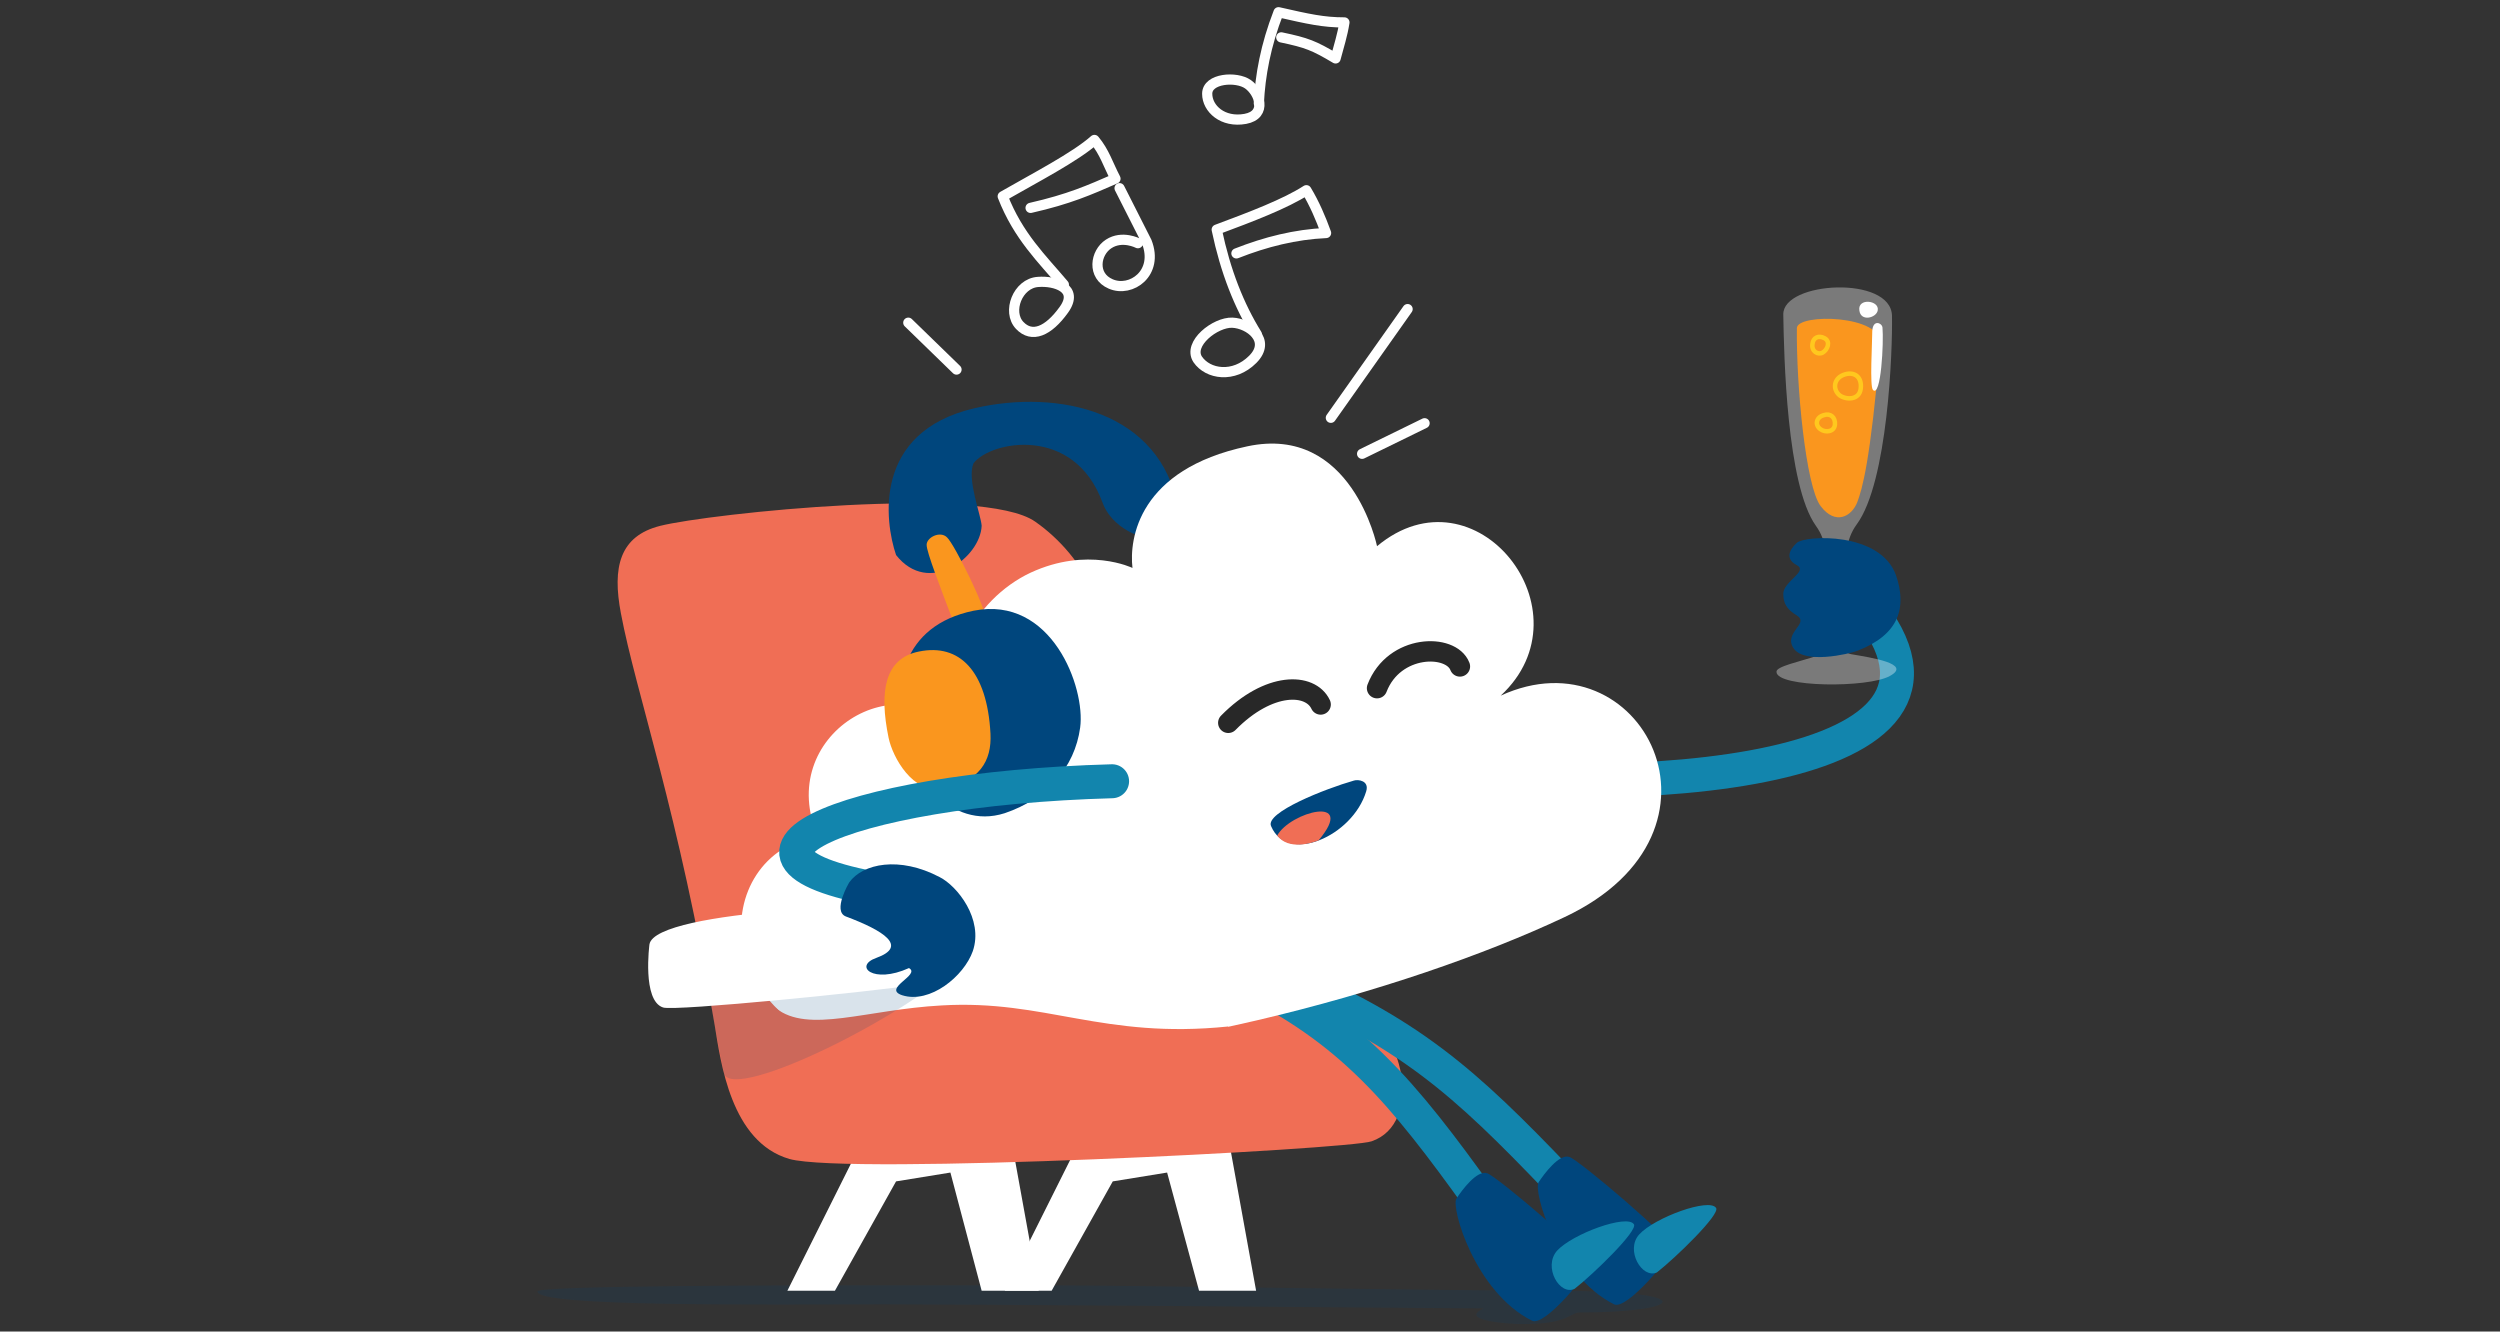 <?xml version="1.0" encoding="utf-8"?>
<!-- Generator: Adobe Illustrator 27.0.0, SVG Export Plug-In . SVG Version: 6.00 Build 0)  -->
<svg version="1.1" id="Layer_1" xmlns="http://www.w3.org/2000/svg" xmlns:xlink="http://www.w3.org/1999/xlink" x="0px" y="0px"
	 viewBox="0 0 368 196" style="enable-background:new 0 0 368 196;" xml:space="preserve">
<rect x="0" y="0" width="368" height="196" fill="#333333" stroke="none"/>
<style type="text/css">
	.st0{opacity:0.15;fill:#00467D;enable-background:new    ;}
	.st1{fill:#FFFFFF;}
	.st2{fill:#F06E55;}
	.st3{fill:none;stroke:#1285AD;stroke-width:5;stroke-linecap:round;stroke-linejoin:round;stroke-miterlimit:10;}
	.st4{fill:#00467D;}
	.st5{fill:#1285AD;}
	.st6{fill:none;stroke:#282828;stroke-width:3;stroke-linecap:round;stroke-linejoin:round;stroke-miterlimit:10;}
	.st7{fill:#FA961E;}
	.st8{opacity:0.35;fill:#FFFFFF;enable-background:new    ;}
	.st9{fill:none;stroke:#FFC81E;stroke-width:0.661;stroke-miterlimit:10;}
	.st10{fill:none;stroke:#FFFFFF;stroke-width:1.5;stroke-linecap:round;stroke-linejoin:round;stroke-miterlimit:10;}
</style>
<g>
	<g>
		<g>
			<g>
				<path class="st0" d="M228.7,190c-14.1,0-62.4-0.8-75-0.8c-12,0-13.8,0-24.9,0s-49.7,0-49.7,0.9c0,2.3,32.9,1.9,51.2,1.9
					c13.3,0,62.4,0.4,88.1,0.6c-3.9,1.8,3.9,2.3,5.5,2.3c6.8,0.1,7.3-1.7,8.6-1.7C247.8,193.2,251.1,190,228.7,190z"/>
				<polygon class="st1" points="126.5,168.8 115.9,190 122.9,190 131.9,173.9 139.9,172.6 144.5,190 152.9,190 148.2,164.1 				"/>
				<polygon class="st1" points="158.5,168.8 147.9,190 154.8,190 163.8,173.9 171.8,172.6 176.5,190 184.9,190 180.2,164.1 				"/>
				<g>
					<path class="st1" d="M155.2,138.2c-1.1-4.4,28.4-7,31.2-5.5c2.7,1.5,6.8,7.6,1.2,8.4s-29.8,4.2-31.3,3.4
						C154.8,143.6,155.2,138.2,155.2,138.2z"/>
					<g>
						<path class="st2" d="M105.2,150.9c-5.3-31.4-11.6-48.9-13.8-60.6c-1.3-6.8-0.2-11.4,5.8-12.9c7.2-1.8,47.5-6.1,55.2-0.6
							c7.3,5.1,12.6,14.9,8.9,23c-2.4,5.3-2.6,4.9,0,20.6s2.7,25.8,4.9,28.5s26-4.6,32.5-1.5c8.3,4,10.8,18,3.2,20.6
							c-3.3,1.2-77.2,5-85.7,2.6C107.6,168.1,106.1,156.4,105.2,150.9z"/>
					</g>
				</g>
			</g>
		</g>
	</g>
	<g>
		<path class="st3" d="M188,143.8c19.5,8.1,27.6,15.5,41.3,29.8"/>
		<path class="st4" d="M237.6,192c-8.4-4.2-12-16.8-11.1-18c0.8-1.2,3-4.2,4.5-3.7c1.4,0.4,15.6,12.5,15.3,13.5
			C246.1,184.8,239.5,192.9,237.6,192z"/>
		<path class="st5" d="M241.3,181.7c2.3-2.5,10.3-5.4,11.3-3.9c0.7,0.9-5.9,7.3-8.7,9.5C241.7,188.3,239.2,184,241.3,181.7z"/>
	</g>
	<g>
		<path class="st3" d="M182.9,143.8c15.9,7.7,23.5,16.8,35.1,33"/>
		<path class="st4" d="M225.5,194.4c-8.4-4.2-12-16.8-11.1-18c0.8-1.2,3-4.2,4.5-3.7c1.4,0.4,15.6,12.5,15.3,13.5
			S227.4,195.4,225.5,194.4z"/>
		<path class="st5" d="M229.2,184.1c2.3-2.5,10.3-5.4,11.3-3.9c0.7,0.9-5.9,7.3-8.7,9.5C229.6,190.8,227.1,186.5,229.2,184.1z"/>
	</g>
	<g>
		<path class="st3" d="M198,112.5c39.2,5.7,94.4,2.5,78.4-21.1"/>
		<path class="st4" d="M131.9,81.7c-1.7-5-3.4-18.1,11.5-21.6c12.5-2.9,27.5,0.5,30,14.7c-2.3,1.9-0.1,3.6-2,4.2
			c-3.4,1-7.9-1.6-9.1-5c-4.2-11.5-16.5-9.1-19-5.8c-1,2.3,1.1,7.6,1.2,9.2C144.3,82.1,136.7,87.8,131.9,81.7z"/>
		<path class="st1" d="M120.4,123.1c-6.5-14.7,12-26.4,21.8-14.5c-4.9-9.9,1.2-20.4,9.5-24.3c8.4-3.9,15-0.7,15-0.7
			c-0.5-4.3,0.9-14.5,16.9-17.9c15.4-3.3,19.1,14.7,19.1,14.7c14.5-12.1,31.6,9.6,18.2,22c20.6-9.5,36.2,20,9.4,32.6
			c-23.3,11-64.9,22.5-97.9,21.1C103,152.6,104.3,125.5,120.4,123.1z"/>
		<path class="st6" d="M180.8,106.4c6-6.1,12.1-5.9,13.6-2.7"/>
		<path class="st6" d="M202.7,101.3c2.5-6.5,10.9-6.6,12.2-3.2"/>
		<path class="st4" d="M187.1,121.6c2.4,5.7,12,1.5,14-5.1c0.5-1.6-1.2-1.8-1.8-1.6C195.1,116.1,186.2,119.6,187.1,121.6z"/>
		<path class="st7" d="M140.4,91.7c-2-5.3-4-10.4-4-11.5s2-2.1,3-1.1c1.1,1,6,10.9,5.7,12.2C144.9,92.6,140.4,91.7,140.4,91.7z"/>
		<path class="st4" d="M133,109.3c-1.8-8.2-0.3-17.2,10.3-19.4c11.5-2.3,16.5,11.3,15.7,17.2s-4.9,10.5-11.1,12.6
			C139.8,122.3,134,113.6,133,109.3z"/>
		<path class="st7" d="M130.8,108.6c-1.4-6.8-0.6-11.7,4.5-12.7c5.9-1.2,10,2.8,10.5,12.1c0.2,4-1.6,7.1-7.1,8.1
			C134.4,116.9,131.4,111.5,130.8,108.6z"/>
		<path class="st3" d="M163.7,115c-40,1.1-65.1,12-29.3,16.7"/>
		<path class="st2" d="M188,123c1.9-3.5,11.8-6.1,6.1,0.7C193.1,124.1,189.7,125.2,188,123z"/>
	</g>
	<path class="st2" d="M114.2,148.4c4.8,3.8,13.3,0.2,24.4-0.4c15.3-0.9,23.7,5,42.2,3.1C176.3,159.1,120.7,164.7,114.2,148.4z"/>
	<path class="st0" d="M142.2,140.9c-7.4,8.1-34,21.3-35.6,17.2c-1-4.5-2.8-15-2.8-15C119.5,140.8,142.2,140.9,142.2,140.9z"/>
	<path class="st1" d="M95.6,139c0.9-5.2,37.8-6.2,40-5.3c3.3,1.5,4.4,10.4-1.1,11.3s-35.3,3.9-36.9,3.3
		C94.5,147.3,95.6,139,95.6,139z"/>
	<path class="st4" d="M125,129.9c2-2.8,7.4-3.9,13.3-0.8c2.6,1.3,6.5,6.2,4.9,10.9c-1.3,3.7-6.3,7.8-10.4,6.5c-3-1,2.8-3,1-4
		c-5.3,2.4-8.2-0.3-4.8-1.5c4.7-1.7,1.1-4-4.5-6.1C122.5,134.1,125,129.9,125,129.9z"/>
	<g>
		<path class="st8" d="M272.5,96.3c-0.7-0.1-1.1-0.7-1.1-1.4c0.1-2.9,0.3-11,0.5-14c0.1-1.3,0.6-2.6,1.4-3.7
			c4.6-6.2,5.3-25.7,5.2-30.7c-0.1-6-16.1-5.1-16-0.2c0.1,6,0.5,25.1,4.8,31.1c0.8,1.1,1.3,2.4,1.4,3.8c0.2,4.4,0.1,11.9,0.1,13.7
			c0,0.7-0.5,1.4-1.2,1.6c-2.7,0.9-6.2,1.6-6.1,2.4c0,2.3,13.5,2.4,16.7,0.6C281.5,97.7,275.4,96.8,272.5,96.3z"/>
		<path class="st7" d="M264.5,48.3c-0.1,8.4,1.3,23.3,3.5,26.2s4.6,1.5,5.4-0.6c0.7-1.9,1.9-5.7,3.4-23.2
			C277.2,46.3,264.5,46.1,264.5,48.3z"/>
		<path class="st1" d="M277.1,48.2c0.2,2.1-0.2,10.4-1.4,9.2c-0.5-0.5-0.1-7-0.1-8.7C275.7,47,277,47.5,277.1,48.2z"/>
		<path class="st1" d="M273.7,45.7c-0.3-1.9,3-1.5,2.7,0C276.2,46.8,273.9,47.4,273.7,45.7z"/>
		<path class="st9" d="M266.8,50.6c0.1-0.9,0.9-1.3,1.8-0.8s0.4,1.7-0.3,2.1C267.6,52.3,266.6,51.7,266.8,50.6z"/>
		<path class="st9" d="M271.6,55.1c1.4-0.4,2.5,0.4,2.3,2.1s-2.1,1.7-3.1,1C269.7,57.3,269.9,55.6,271.6,55.1z"/>
		<path class="st9" d="M268.5,61.1c0.9-0.3,1.7,0.3,1.6,1.4s-1.4,1.2-2.1,0.7C267.1,62.6,267.3,61.4,268.5,61.1z"/>
	</g>
	<path class="st4" d="M273.4,95.8c6.2-2.4,7.3-6.4,5.7-11.1c-2.3-6.5-13.4-5.9-14.6-4.8s-1.7,2.4,0,3.3s-2,2.4-2,4.2
		c0,1.4,0.5,2.3,2,3.2c1.9,1.2-2,2.5-0.5,4.8C265.5,97.8,272.1,96.3,273.4,95.8z"/>
	<g>
		<path class="st10" d="M176.3,52.9c-1.5-2.3,2.6-5.5,5.1-5.4s5.8,2.6,3,5.4S177.8,55.1,176.3,52.9z"/>
		<path class="st10" d="M185,49.2c-2.6-4.2-4.6-9.2-5.9-15.4c5.1-1.9,10.1-3.8,13.2-5.8c1.2,2,2.1,4.1,2.9,6.3
			c-4.5,0.2-8.9,1.3-13.2,3"/>
	</g>
	<g>
		<path class="st10" d="M177.7,13.8c0-2.3,4.3-2.6,6-1.4s2.9,4.5-0.4,5.1C180,18.1,177.7,16,177.7,13.8z"/>
		<path class="st10" d="M185.3,15.2c0.2-4.1,1-8.5,2.9-13.4c4.4,1,6.6,1.5,9.7,1.5c-0.3,1.9-0.8,3.4-1.3,5.3c-3.2-1.9-4.2-2.3-8-3.1
			"/>
	</g>
	<g>
		<path class="st10" d="M150.1,47.9c-1.9-2-0.3-6.2,2.7-6.4c2.5-0.2,6.1,0.9,3.8,4.1C154.3,48.8,151.9,49.8,150.1,47.9z"/>
		<path class="st10" d="M156.6,41.9c-3.2-3.8-6.7-7.1-9-13c4.7-2.7,10.7-5.8,13.5-8.3c1.5,1.8,2,3.6,3.1,5.7
			c-3.9,1.7-6.8,3-12.5,4.3"/>
		<path class="st10" d="M164.8,27.7l4,7.9c1.8,4.6-2.3,7.5-5.3,6.2c-2.8-1.2-2.3-4.6-0.3-5.9c2-1.3,4.3-0.1,4.3-0.1"/>
	</g>
	<line class="st10" x1="195.9" y1="61.5" x2="207.2" y2="45.5"/>
	<line class="st10" x1="200.5" y1="66.8" x2="209.7" y2="62.3"/>
	<line class="st10" x1="140.8" y1="54.4" x2="133.7" y2="47.5"/>
</g>
</svg>
